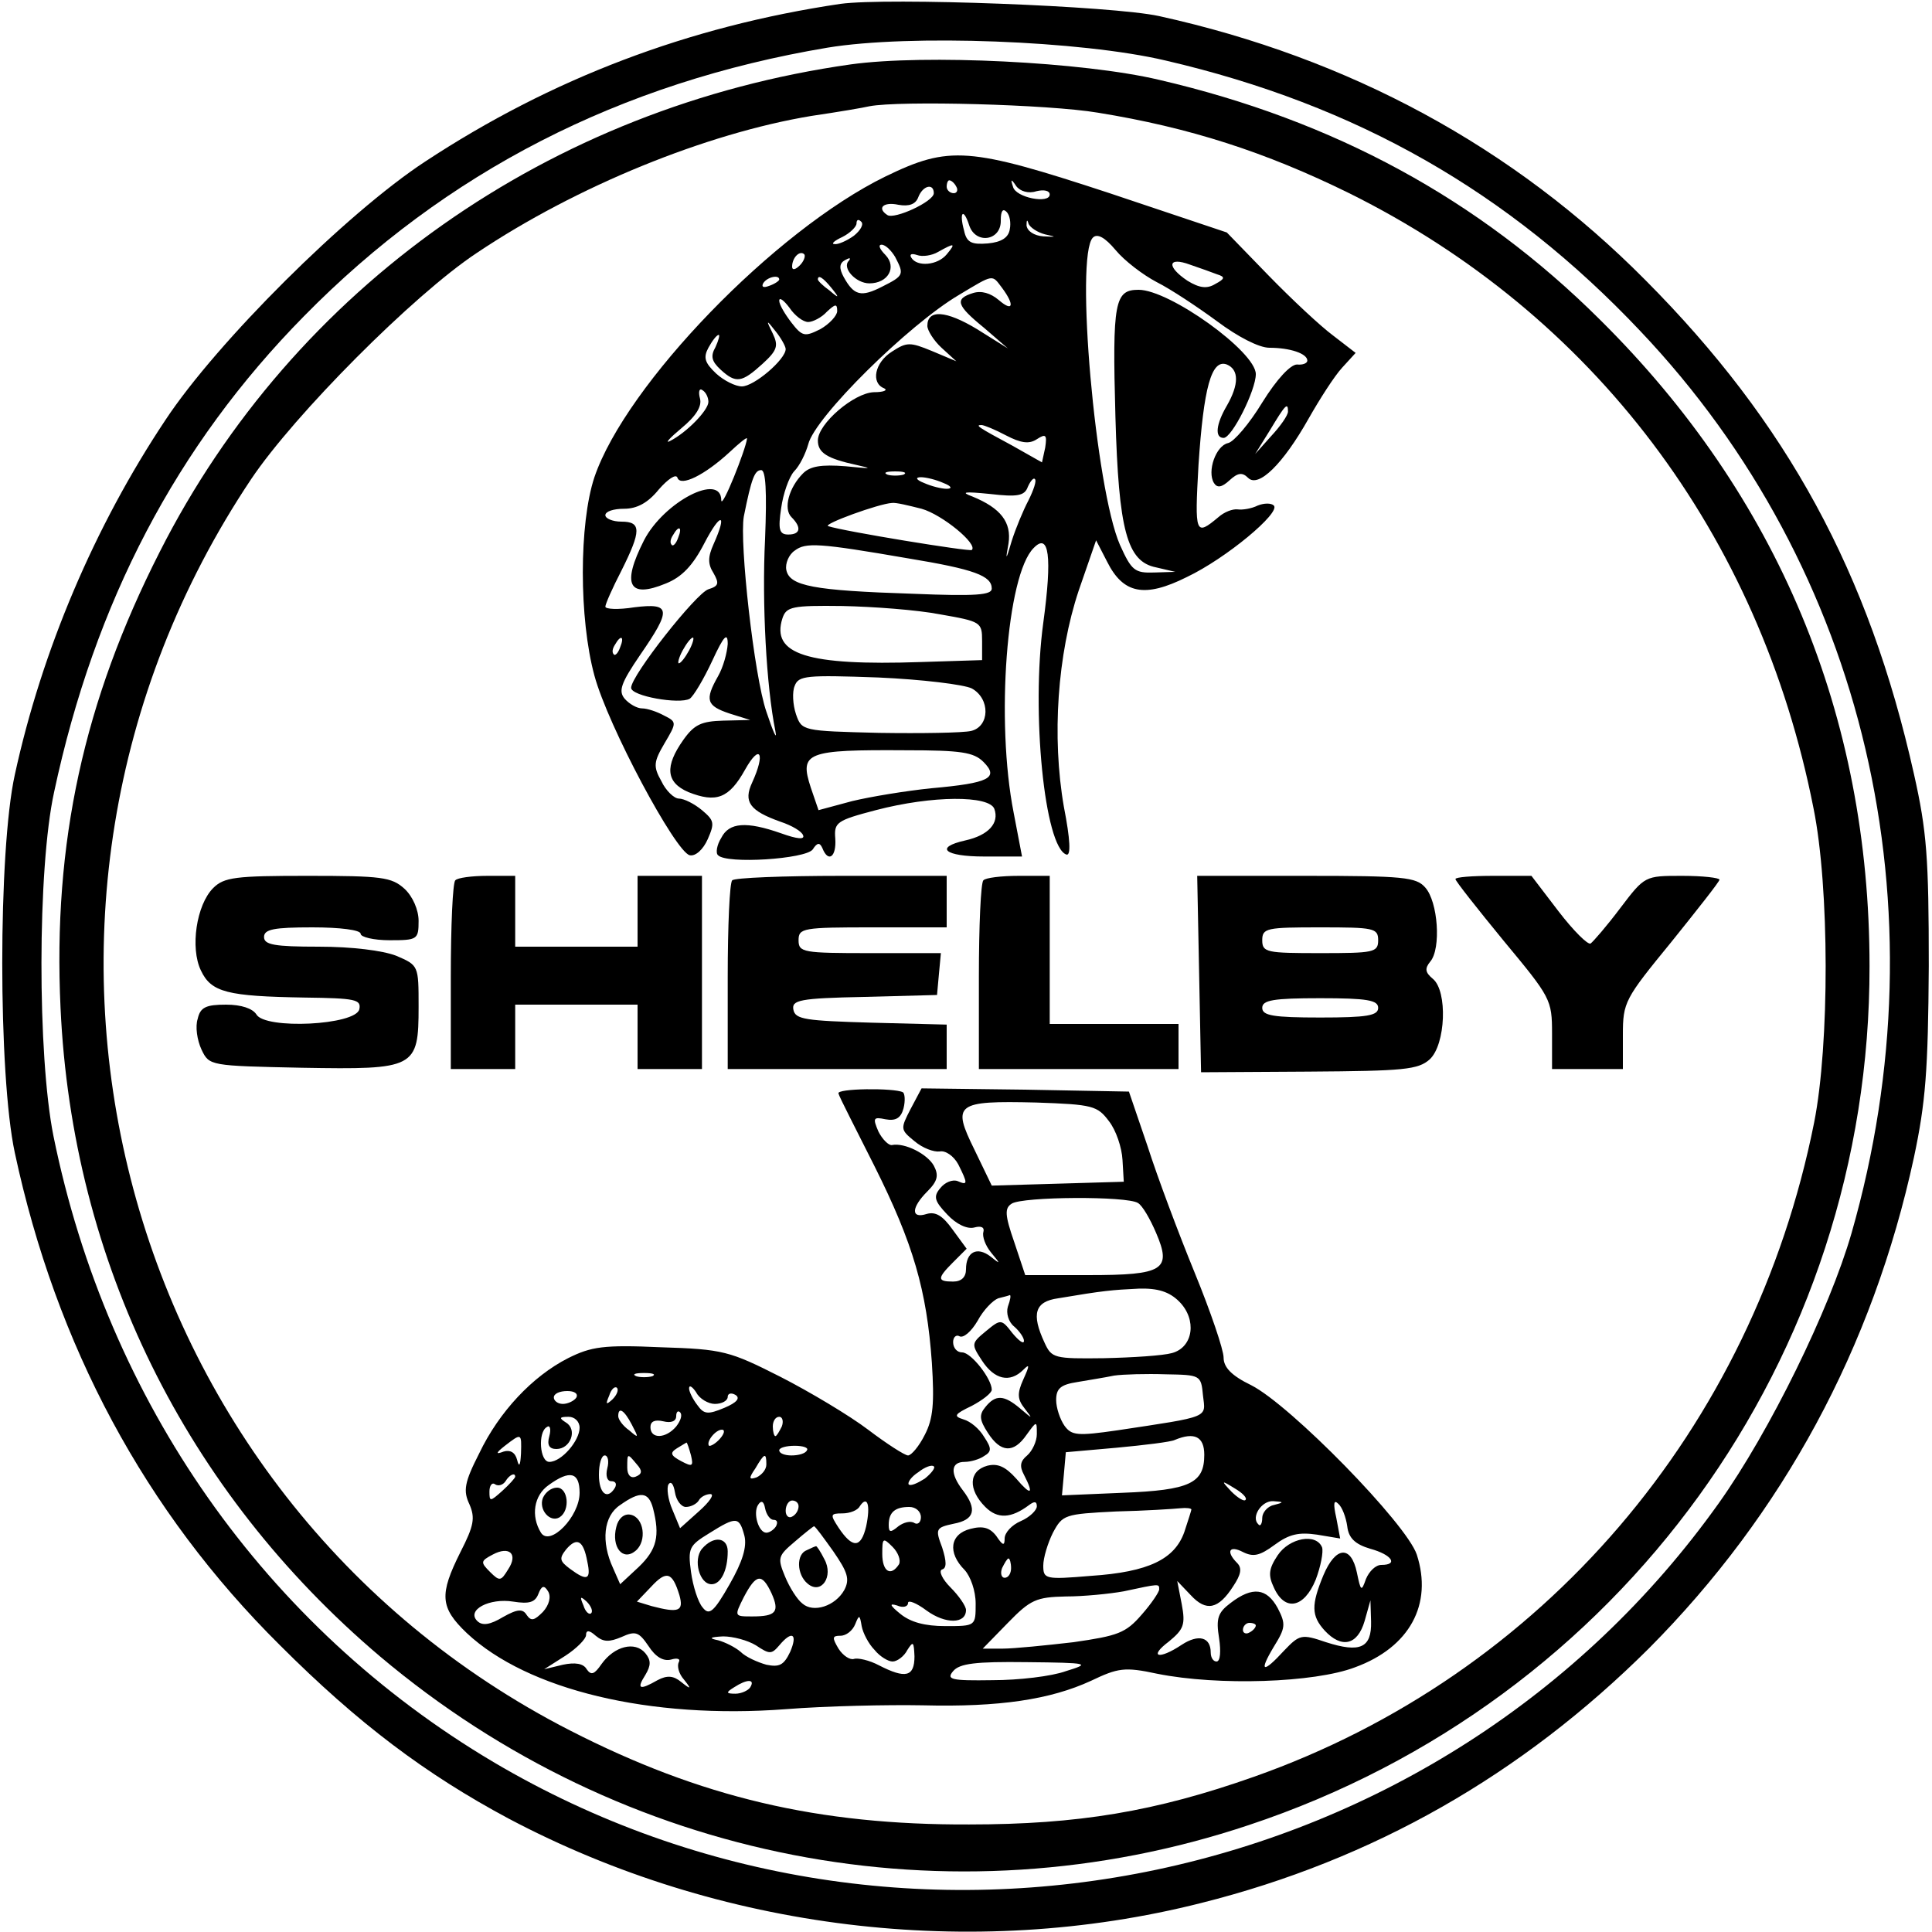 <?xml version="1.0" standalone="no"?>
<!DOCTYPE svg PUBLIC "-//W3C//DTD SVG 20010904//EN"
 "http://www.w3.org/TR/2001/REC-SVG-20010904/DTD/svg10.dtd">
<svg version="1.0" xmlns="http://www.w3.org/2000/svg"
 width="300pt" height="300pt" viewBox="0 0 300 300"
 preserveAspectRatio="xMidYMid meet">
<g transform="translate(0,300) scale(0.1,-0.1)"
fill="#000000" stroke="none">
<path d="M1305 2994 c-236 -35 -449 -116 -645 -245 -122 -80 -323 -280 -403
-401 -110 -165 -192 -358 -234 -551 -26 -118 -26 -466 0 -587 64 -299 202
-557 412 -765 121 -121 226 -200 355 -269 327 -173 719 -221 1075 -131 267 67
498 199 695 395 208 209 348 467 412 763 18 85 22 134 23 297 0 168 -3 209
-23 298 -70 313 -197 546 -417 767 -205 207 -460 345 -755 410 -73 16 -422 29
-495 19z m505 -88 c297 -69 533 -204 737 -420 350 -369 473 -895 328 -1401
-34 -118 -127 -308 -206 -419 -430 -604 -1264 -780 -1903 -402 -354 210 -599
559 -683 972 -25 125 -25 415 1 534 63 295 190 538 388 739 220 224 491 363
813 417 127 21 394 11 525 -20z"/>
<path d="M1321 2900 c-467 -66 -865 -346 -1073 -757 -118 -232 -166 -452 -154
-708 18 -394 194 -751 496 -1007 377 -318 885 -417 1349 -262 578 192 965 727
964 1334 0 389 -142 730 -419 1004 -188 187 -413 309 -684 372 -118 28 -364
40 -479 24z m384 -75 c142 -23 260 -61 390 -125 379 -188 637 -529 721 -955
25 -123 25 -367 1 -488 -95 -476 -422 -858 -870 -1016 -153 -54 -273 -74 -442
-74 -234 -1 -417 42 -620 146 -711 364 -943 1273 -495 1943 67 100 252 286
350 351 155 104 357 186 520 213 41 6 82 13 90 15 47 9 278 3 355 -10z"/>
<path d="M1375 2726 c-172 -84 -403 -323 -452 -467 -24 -72 -24 -220 0 -308
21 -78 126 -274 148 -279 9 -2 21 9 28 25 11 25 10 29 -9 45 -12 10 -28 18
-36 18 -7 0 -20 12 -27 27 -13 23 -12 30 5 59 19 32 19 33 -1 43 -11 6 -26 11
-34 11 -8 0 -20 7 -27 15 -10 12 -6 24 24 68 49 71 48 81 -9 74 -25 -4 -45 -3
-45 1 0 4 11 29 25 56 31 62 31 76 0 76 -14 0 -25 5 -25 10 0 6 13 10 29 10
20 0 37 9 54 30 14 16 27 25 29 18 5 -14 42 4 81 40 15 14 27 24 27 21 -2 -17
-39 -110 -40 -96 0 44 -89 -2 -120 -62 -35 -69 -24 -91 34 -67 25 10 42 28 60
63 25 48 36 47 14 -2 -9 -20 -9 -31 0 -45 9 -16 8 -20 -8 -25 -19 -6 -120
-134 -120 -153 0 -13 75 -26 91 -17 6 4 22 31 35 59 18 39 24 45 24 26 -1 -14
-7 -36 -15 -50 -21 -37 -18 -46 18 -58 l32 -10 -42 -1 c-34 -1 -45 -6 -62 -30
-29 -41 -27 -66 8 -81 43 -17 63 -10 88 35 23 41 32 26 11 -20 -14 -30 -4 -44
44 -61 18 -6 33 -15 35 -21 3 -7 -9 -6 -34 3 -54 19 -81 17 -93 -7 -7 -11 -9
-24 -5 -27 13 -14 136 -6 147 9 7 11 11 11 15 2 9 -23 22 -14 20 15 -2 25 2
28 63 44 88 23 176 23 184 2 8 -22 -9 -41 -45 -49 -49 -11 -32 -25 29 -25 l59
0 -13 68 c-28 142 -11 369 31 411 24 25 29 -13 15 -116 -19 -139 2 -349 36
-360 7 -2 6 23 -4 74 -19 109 -10 237 23 336 l27 78 17 -33 c25 -50 58 -57
124 -24 61 29 146 100 135 111 -4 4 -15 4 -25 0 -10 -5 -24 -7 -31 -6 -8 1
-21 -4 -30 -12 -36 -30 -37 -27 -31 81 8 120 20 165 44 156 19 -8 19 -31 0
-64 -17 -29 -19 -50 -5 -50 13 0 50 74 50 99 0 35 -134 131 -182 131 -37 0
-41 -18 -36 -197 5 -177 18 -225 63 -234 l30 -7 -33 -1 c-30 -1 -35 3 -53 43
-38 87 -70 449 -42 477 7 7 19 0 35 -19 14 -17 43 -39 64 -50 22 -11 64 -39
94 -61 32 -24 65 -41 81 -41 32 0 59 -9 59 -20 0 -4 -7 -7 -16 -6 -10 0 -31
-22 -54 -59 -20 -33 -44 -61 -53 -63 -19 -4 -33 -44 -22 -62 5 -8 12 -7 24 4
13 12 20 13 29 4 16 -16 54 21 94 92 17 30 40 66 52 79 l21 23 -35 27 c-19 14
-64 56 -100 93 l-65 67 -182 61 c-219 72 -249 74 -348 26z m110 -16 c3 -5 1
-10 -4 -10 -6 0 -11 5 -11 10 0 6 2 10 4 10 3 0 8 -4 11 -10z m124 -7 c12 3
21 1 21 -5 0 -15 -53 -5 -57 12 -4 12 -3 13 5 1 6 -8 19 -12 31 -8z m-159 -3
c0 -13 -61 -41 -72 -34 -17 11 -6 21 17 16 17 -3 27 1 31 12 7 18 24 22 24 6z
m118 -56 c-2 -13 -13 -20 -34 -22 -25 -2 -33 1 -37 20 -8 29 -1 36 8 8 10 -30
50 -24 49 8 0 14 3 19 9 13 5 -5 7 -17 5 -27z m55 -8 c18 -4 18 -4 -3 -3 -14
1 -25 8 -26 17 0 8 1 10 3 3 2 -6 14 -14 26 -17z m-297 -2 c-11 -8 -25 -14
-30 -13 -6 0 -1 5 12 11 12 6 22 16 22 21 0 6 3 7 7 3 5 -4 -1 -14 -11 -22z
m64 -33 c14 -27 14 -29 -20 -46 -33 -17 -44 -14 -60 15 -7 13 -7 21 2 26 7 4
10 4 6 -1 -11 -11 11 -35 32 -35 29 0 43 25 25 44 -9 9 -12 16 -6 16 6 0 15
-9 21 -19z m80 4 c-14 -17 -46 -20 -55 -5 -3 5 0 7 9 4 8 -3 23 -1 33 5 25 14
28 14 13 -4z m-228 -17 c-7 -7 -12 -8 -12 -2 0 14 12 26 19 19 2 -3 -1 -11 -7
-17z m648 -14 c13 -4 12 -7 -3 -15 -13 -8 -25 -6 -43 5 -33 22 -31 38 4 25 15
-5 34 -12 42 -15z m-680 -8 c0 -2 -7 -7 -16 -10 -8 -3 -12 -2 -9 4 6 10 25 14
25 6z m81 -13 c13 -16 12 -17 -3 -4 -10 7 -18 15 -18 17 0 8 8 3 21 -13z m265
0 c20 -27 17 -38 -5 -19 -13 11 -27 15 -40 11 -29 -9 -26 -19 17 -54 l37 -32
-48 30 c-48 29 -77 31 -77 5 0 -7 10 -23 22 -34 l23 -21 -38 16 c-34 14 -39
14 -62 -1 -27 -17 -33 -49 -12 -57 6 -3 -1 -6 -16 -6 -31 -1 -87 -49 -87 -75
0 -19 14 -28 60 -38 27 -6 23 -6 -17 -2 -38 3 -55 0 -66 -11 -22 -22 -31 -55
-18 -68 16 -16 14 -27 -5 -27 -14 0 -16 8 -11 41 3 22 12 48 20 57 9 9 18 28
22 42 10 42 156 186 234 232 55 33 51 32 67 11z m-301 -53 c7 0 21 7 29 16 13
12 16 13 16 1 0 -7 -12 -20 -26 -28 -24 -12 -28 -12 -45 10 -10 13 -19 28 -19
34 0 6 7 1 16 -11 8 -12 21 -22 29 -22z m-35 -42 c0 -16 -49 -58 -68 -58 -10
0 -28 9 -40 20 -18 17 -20 25 -12 40 6 11 13 20 16 20 2 0 0 -8 -5 -19 -8 -14
-6 -22 8 -35 24 -22 33 -20 65 9 23 21 25 28 16 47 -11 22 -10 22 4 4 9 -11
16 -24 16 -28z m-120 -82 c0 -13 -34 -48 -60 -61 -8 -4 0 5 18 20 23 19 32 34
29 46 -3 11 -1 17 4 13 5 -3 9 -11 9 -18z m900 -15 c0 -6 -12 -23 -26 -38
l-25 -28 23 37 c24 40 28 44 28 29z m-438 -37 c23 -12 36 -14 48 -6 14 9 16 7
13 -13 l-5 -23 -46 26 c-54 29 -58 32 -48 32 4 0 21 -7 38 -16z m-374 -161
c-5 -100 2 -229 16 -298 3 -16 -3 -3 -14 30 -19 55 -42 263 -35 303 12 60 17
72 27 72 7 0 9 -32 6 -107z m215 100 c-7 -2 -19 -2 -25 0 -7 3 -2 5 12 5 14 0
19 -2 13 -5z m62 -13 c13 -5 14 -9 5 -9 -8 0 -24 4 -35 9 -13 5 -14 9 -5 9 8
0 24 -4 35 -9z m132 -27 c-8 -15 -20 -44 -26 -63 -9 -31 -10 -31 -5 -4 5 33
-12 55 -56 73 -19 7 -13 8 27 4 43 -5 54 -3 59 11 4 9 9 15 11 12 3 -2 -2 -17
-10 -33z m-166 -13 c32 -9 88 -55 78 -64 -3 -3 -199 29 -223 37 -9 3 79 35 99
36 6 1 26 -4 46 -9z m-378 -45 c-3 -9 -8 -14 -10 -11 -3 3 -2 9 2 15 9 16 15
13 8 -4z m357 -32 c103 -17 130 -27 130 -47 0 -10 -25 -12 -122 -8 -155 5
-192 12 -197 37 -2 10 4 24 13 30 17 13 37 12 176 -12z m50 -87 c63 -11 65
-12 65 -41 l0 -30 -95 -3 c-177 -6 -233 12 -215 68 6 18 15 20 93 19 48 -1
116 -6 152 -13z m-497 -51 c-3 -9 -8 -14 -10 -11 -3 3 -2 9 2 15 9 16 15 13 8
-4z m107 -5 c-6 -11 -13 -20 -16 -20 -2 0 0 9 6 20 6 11 13 20 16 20 2 0 0 -9
-6 -20z m439 -59 c29 -16 28 -59 -1 -66 -13 -3 -77 -4 -143 -3 -119 3 -120 3
-129 29 -5 15 -6 35 -2 44 6 16 18 17 130 13 68 -3 133 -11 145 -17z m18 -114
c25 -25 9 -33 -81 -41 -39 -4 -94 -13 -123 -20 l-52 -14 -12 35 c-18 55 -7 59
148 58 85 0 105 -3 120 -18z"/>
<path d="M331 1621 c-26 -26 -36 -93 -19 -128 16 -34 41 -40 161 -42 79 -1 88
-3 85 -18 -5 -25 -147 -32 -160 -8 -6 9 -23 15 -47 15 -31 0 -40 -4 -44 -22
-4 -12 -1 -33 6 -48 12 -25 13 -25 156 -28 176 -3 181 -1 181 95 0 64 0 64
-35 79 -21 8 -68 14 -120 14 -69 0 -85 3 -85 15 0 12 15 15 75 15 43 0 75 -4
75 -10 0 -5 20 -10 45 -10 43 0 45 1 45 30 0 17 -9 38 -22 50 -20 18 -35 20
-150 20 -112 0 -130 -2 -147 -19z"/>
<path d="M707 1633 c-4 -3 -7 -71 -7 -150 l0 -143 50 0 50 0 0 50 0 50 95 0
95 0 0 -50 0 -50 50 0 50 0 0 150 0 150 -50 0 -50 0 0 -55 0 -55 -95 0 -95 0
0 55 0 55 -43 0 c-24 0 -47 -3 -50 -7z"/>
<path d="M1137 1633 c-4 -3 -7 -71 -7 -150 l0 -143 170 0 170 0 0 35 0 34
-117 3 c-102 3 -118 5 -121 20 -3 15 9 18 110 20 l113 3 3 33 3 32 -110 0
c-104 0 -111 1 -111 20 0 19 7 20 115 20 l115 0 0 40 0 40 -163 0 c-90 0 -167
-3 -170 -7z"/>
<path d="M1527 1633 c-4 -3 -7 -71 -7 -150 l0 -143 155 0 155 0 0 35 0 35
-100 0 -100 0 0 115 0 115 -48 0 c-27 0 -52 -3 -55 -7z"/>
<path d="M1862 1488 l3 -153 167 1 c148 1 170 3 188 19 25 23 28 106 5 125
-12 10 -13 16 -4 27 17 20 12 93 -8 115 -14 16 -34 18 -185 18 l-169 0 3 -152z
m278 52 c0 -19 -7 -20 -90 -20 -83 0 -90 1 -90 20 0 19 7 20 90 20 83 0 90 -1
90 -20z m0 -105 c0 -12 -17 -15 -90 -15 -73 0 -90 3 -90 15 0 12 17 15 90 15
73 0 90 -3 90 -15z"/>
<path d="M2260 1635 c0 -3 34 -46 75 -96 73 -88 75 -91 75 -144 l0 -55 55 0
55 0 0 53 c0 51 3 56 75 144 41 51 75 94 75 97 0 3 -26 6 -58 6 -58 0 -58 0
-96 -50 -21 -28 -42 -52 -46 -55 -4 -3 -27 20 -50 50 l-42 55 -59 0 c-33 0
-59 -2 -59 -5z"/>
<path d="M1302 1302 c1 -5 27 -55 56 -113 60 -120 81 -192 89 -305 4 -63 2
-87 -11 -112 -9 -18 -21 -32 -26 -32 -5 0 -33 18 -62 40 -29 22 -91 59 -136
82 -79 40 -89 43 -186 46 -89 4 -108 1 -144 -17 -55 -28 -107 -83 -138 -148
-23 -45 -25 -58 -15 -79 9 -21 7 -33 -14 -74 -33 -66 -32 -86 10 -126 94 -88
284 -134 495 -118 63 5 159 7 213 6 119 -3 198 9 261 38 42 20 52 22 103 11
95 -19 244 -14 307 10 85 31 121 98 96 175 -16 48 -196 232 -257 263 -31 15
-43 28 -43 43 0 12 -20 71 -45 132 -25 61 -58 149 -73 196 l-29 85 -161 3
-161 2 -17 -32 c-16 -31 -16 -32 6 -50 13 -11 30 -17 39 -16 9 2 22 -7 29 -20
15 -30 15 -33 -1 -26 -8 3 -20 -2 -27 -11 -11 -13 -9 -20 11 -41 14 -15 31
-23 42 -20 11 3 16 0 14 -7 -2 -7 3 -21 12 -32 15 -18 15 -19 -1 -6 -21 16
-38 7 -38 -20 0 -12 -7 -19 -20 -19 -25 0 -25 5 0 30 l21 21 -22 30 c-15 21
-26 28 -40 24 -25 -8 -24 10 1 35 16 16 18 25 10 40 -10 18 -45 36 -65 32 -5
-1 -15 9 -21 21 -9 21 -8 23 11 19 16 -3 24 2 28 17 3 12 2 23 -1 25 -14 7
-104 6 -100 -2z m420 -43 c11 -14 20 -41 21 -60 l2 -34 -102 -3 -103 -3 -27
56 c-35 71 -29 76 96 73 88 -3 95 -5 113 -29z m45 -127 c7 -4 19 -25 28 -46
25 -58 12 -66 -105 -66 l-98 0 -17 51 c-15 43 -15 53 -4 60 17 11 179 12 196
1z m64 -153 c28 -28 22 -71 -11 -80 -14 -4 -61 -7 -106 -8 -77 -1 -81 0 -92
24 -21 45 -15 64 21 69 71 12 84 13 125 15 30 1 48 -5 63 -20z m-266 -8 c-3
-10 1 -24 10 -31 8 -7 15 -17 15 -22 0 -6 -8 0 -18 12 -17 22 -18 22 -41 3
-23 -19 -23 -20 -6 -46 19 -29 43 -35 64 -14 10 10 10 7 0 -15 -10 -22 -9 -31
2 -45 13 -17 13 -17 -7 0 -25 21 -38 22 -54 2 -10 -12 -9 -20 4 -40 20 -31 40
-32 60 -3 16 22 16 22 16 1 0 -11 -7 -26 -15 -33 -11 -9 -12 -17 -5 -30 16
-31 11 -33 -12 -6 -17 19 -29 24 -45 20 -29 -8 -30 -37 -3 -64 19 -19 40 -18
68 3 8 6 12 6 12 -2 0 -6 -11 -17 -25 -23 -14 -6 -25 -18 -25 -27 0 -12 -3
-11 -13 4 -10 13 -21 16 -40 11 -32 -8 -36 -37 -9 -64 9 -10 17 -32 17 -52 0
-35 0 -35 -47 -35 -32 0 -54 6 -70 19 -16 13 -18 17 -5 13 9 -4 17 -2 17 4 0
5 13 0 29 -12 29 -21 61 -21 61 1 0 6 -11 22 -24 35 -13 13 -19 26 -13 28 7 2
7 12 0 34 -11 29 -10 31 18 37 32 6 37 22 14 52 -20 26 -19 44 3 44 9 0 23 4
30 9 12 7 12 12 0 30 -7 12 -21 24 -32 27 -16 5 -14 8 13 21 17 9 31 20 31 25
0 17 -32 58 -46 58 -8 0 -14 7 -14 16 0 8 5 12 10 9 6 -3 18 7 28 24 9 17 24
32 32 35 8 2 16 4 18 5 2 0 1 -7 -3 -18z m-552 -108 c-7 -2 -19 -2 -25 0 -7 3
-2 5 12 5 14 0 19 -2 13 -5z m855 -30 c4 -35 13 -32 -133 -54 -62 -9 -71 -8
-82 7 -7 10 -13 28 -13 40 0 18 7 24 33 28 17 3 43 7 57 10 14 2 50 3 80 2 54
-1 55 -1 58 -33z m-917 -6 c-10 -9 -11 -8 -5 6 3 10 9 15 12 12 3 -3 0 -11 -7
-18z m159 -7 c11 0 20 5 20 11 0 5 5 7 12 3 8 -5 2 -12 -17 -20 -26 -11 -32
-10 -42 4 -7 9 -13 21 -13 26 0 6 5 3 11 -6 5 -10 19 -18 29 -18z m-215 10
c-3 -5 -13 -10 -21 -10 -8 0 -14 5 -14 10 0 6 9 10 21 10 11 0 17 -4 14 -10z
m86 -42 c11 -21 11 -22 -4 -9 -10 7 -17 17 -17 22 0 15 9 10 21 -13z m69 -3
c-16 -19 -40 -20 -40 -1 0 9 7 12 20 9 12 -3 20 0 20 8 0 7 3 9 6 6 4 -4 1
-13 -6 -22z m-150 -2 c0 -20 -28 -53 -47 -53 -15 0 -18 46 -4 54 5 4 7 -3 4
-14 -4 -14 0 -20 11 -20 22 0 33 30 15 41 -11 7 -11 9 4 9 9 0 17 -7 17 -17z
m314 2 c-4 -8 -8 -15 -10 -15 -2 0 -4 7 -4 15 0 8 4 15 10 15 5 0 7 -7 4 -15z
m-96 -19 c-7 -8 -15 -12 -17 -11 -5 6 10 25 20 25 5 0 4 -6 -3 -14z m-309 -23
c-1 -19 -3 -22 -6 -10 -3 12 -11 16 -21 13 -13 -5 -12 -2 2 9 26 20 26 20 25
-12z m1061 -2 c0 -44 -22 -55 -127 -59 l-94 -4 3 33 3 34 79 7 c43 4 84 9 90
12 31 13 46 5 46 -23z m-797 -1 c4 -17 2 -18 -15 -9 -17 9 -18 13 -7 20 8 5
15 9 15 9 1 0 4 -9 7 -20z m180 8 c-2 -5 -13 -8 -24 -8 -10 0 -19 3 -19 8 0 4
11 7 24 7 13 0 22 -3 19 -7z m-310 -28 c-3 -12 0 -20 6 -20 7 0 9 -4 6 -10
-12 -20 -25 -9 -25 20 0 17 4 30 9 30 5 0 7 -9 4 -20z m46 6 c9 -10 8 -15 -2
-19 -8 -3 -13 3 -13 14 0 23 0 23 15 5z m201 0 c0 -8 -7 -16 -15 -20 -12 -4
-13 -2 -2 14 14 24 17 25 17 6z m246 -22 c-11 -7 -22 -12 -25 -9 -2 3 4 12 15
19 10 8 21 12 24 9 3 -2 -4 -11 -14 -19z m-636 3 c0 -2 -9 -12 -20 -22 -19
-17 -20 -17 -20 -1 0 9 4 15 9 11 5 -3 12 -1 16 5 6 10 15 14 15 7z m100 -25
c0 -37 -46 -84 -60 -62 -16 26 -11 58 12 74 33 24 48 20 48 -12z m165 -22 c8
0 17 5 20 10 3 6 12 10 18 10 7 0 -1 -12 -18 -27 l-29 -26 -12 29 c-7 16 -9
34 -6 39 4 6 8 0 10 -12 2 -13 10 -23 17 -23z m869 11 c-2 -3 -12 3 -22 13
-16 17 -16 18 5 5 12 -7 20 -15 17 -18z m-920 -13 c11 -43 6 -64 -22 -91 l-29
-27 -11 25 c-19 41 -15 81 11 98 31 22 44 21 51 -5z m187 -18 c6 0 7 -4 4 -10
-3 -5 -10 -10 -15 -10 -12 0 -21 30 -13 43 5 8 9 6 11 -5 2 -10 8 -18 13 -18z
m39 21 c0 -6 -4 -13 -10 -16 -5 -3 -10 1 -10 9 0 9 5 16 10 16 6 0 10 -4 10
-9z m105 -31 c-8 -34 -21 -35 -43 -2 -13 20 -13 22 6 22 12 0 24 5 27 11 12
18 17 2 10 -31z m633 33 c-10 -2 -18 -12 -18 -20 0 -9 -3 -14 -6 -10 -12 11 5
37 23 36 17 -1 17 -2 1 -6z m114 -33 c2 -18 12 -28 36 -35 33 -9 44 -25 17
-25 -9 0 -19 -10 -24 -22 -7 -20 -8 -19 -14 10 -9 43 -33 41 -52 -4 -19 -46
-19 -63 2 -86 26 -28 51 -23 62 15 l9 32 1 -33 c1 -41 -17 -49 -70 -32 -38 13
-41 12 -65 -13 -33 -36 -40 -34 -16 6 18 29 19 35 6 60 -17 31 -39 34 -73 8
-20 -15 -23 -24 -18 -55 3 -20 2 -36 -4 -36 -5 0 -9 6 -9 14 0 24 -19 29 -45
12 -36 -24 -52 -19 -20 5 23 19 26 26 20 58 l-7 36 21 -22 c24 -26 43 -22 66
14 12 18 14 28 6 36 -18 18 -12 28 9 17 16 -8 26 -6 49 11 23 17 38 20 66 16
l36 -6 -6 32 c-5 22 -4 29 3 22 6 -5 12 -21 14 -35z m-662 14 c0 -8 -5 -12
-10 -9 -6 4 -17 1 -25 -5 -12 -10 -15 -10 -15 2 0 20 10 28 32 28 10 0 18 -7
18 -16z m420 12 c0 -1 -5 -17 -11 -35 -15 -42 -55 -62 -145 -68 -71 -6 -74 -5
-74 16 0 12 7 35 15 51 15 28 18 29 98 33 45 1 90 4 100 5 9 1 17 0 17 -2z
m-694 -41 c4 -17 -3 -40 -23 -75 -25 -44 -32 -49 -42 -36 -7 8 -15 33 -18 55
-5 37 -3 41 28 60 43 27 47 26 55 -4z m138 -24 c22 -32 26 -43 17 -60 -14 -25
-48 -36 -65 -21 -8 6 -20 25 -27 42 -12 29 -11 32 15 54 15 13 29 24 30 24 2
0 15 -18 30 -39z m-382 -16 c6 -28 0 -31 -27 -11 -16 12 -17 16 -6 30 17 20
27 14 33 -19z m484 -4 c-13 -20 -26 -11 -26 16 0 25 1 26 16 11 9 -9 13 -21
10 -27z m-607 -8 c-11 -18 -13 -19 -28 -4 -15 15 -15 17 4 27 26 14 40 1 24
-23z m781 2 c0 -8 -4 -15 -10 -15 -5 0 -7 7 -4 15 4 8 8 15 10 15 2 0 4 -7 4
-15z m-515 -42 c7 -25 -1 -28 -43 -17 l-23 7 22 23 c24 26 33 23 44 -13z m143
3 c13 -29 7 -36 -30 -36 -28 0 -28 0 -13 30 19 36 28 38 43 6z m-355 -29 c-13
-13 -18 -15 -25 -5 -6 10 -14 10 -37 -3 -20 -12 -32 -14 -40 -6 -17 17 19 36
56 30 25 -4 34 -1 39 12 5 13 9 14 15 4 5 -8 2 -21 -8 -32z m957 35 c0 -4 -12
-22 -27 -39 -25 -29 -37 -33 -106 -43 -43 -5 -93 -10 -110 -10 l-31 0 39 40
c35 36 44 40 90 41 27 0 68 4 90 8 56 12 55 12 55 3z m-882 -37 c-3 -3 -9 2
-12 12 -6 14 -5 15 5 6 7 -7 10 -15 7 -18z m440 -57 c8 -10 21 -18 28 -18 7 0
18 8 23 18 9 14 10 13 11 -10 0 -32 -14 -35 -55 -14 -15 8 -33 12 -39 10 -6
-2 -17 5 -24 16 -10 17 -10 20 3 20 9 0 19 8 23 18 6 15 7 15 10 -3 2 -11 11
-28 20 -37z m592 38 c0 -3 -4 -8 -10 -11 -5 -3 -10 -1 -10 4 0 6 5 11 10 11 6
0 10 -2 10 -4z m-985 -18 c22 10 27 8 42 -14 11 -17 23 -24 35 -21 10 3 15 1
12 -4 -3 -6 0 -18 8 -27 12 -15 11 -16 -4 -4 -12 10 -22 11 -37 3 -28 -16 -33
-14 -19 8 9 15 9 23 0 34 -16 19 -48 11 -68 -17 -11 -16 -16 -18 -23 -8 -5 9
-18 11 -37 7 l-29 -7 33 21 c17 11 32 26 32 32 0 8 5 8 15 -1 12 -10 21 -10
40 -2z m209 -13 c21 -14 24 -14 36 0 20 24 29 18 17 -10 -10 -21 -17 -24 -37
-20 -14 4 -32 12 -40 20 -8 7 -24 15 -35 18 -15 3 -13 5 8 6 15 0 38 -6 51
-14z m481 -40 c-22 -8 -73 -14 -114 -14 -64 -1 -72 1 -61 14 10 12 35 15 114
14 98 -1 100 -2 61 -14z m-490 -25 c-3 -5 -14 -10 -23 -10 -15 0 -15 2 -2 10
20 13 33 13 25 0z"/>
<path d="M843 674 c-7 -18 11 -39 26 -30 17 11 13 46 -4 46 -9 0 -18 -7 -22
-16z"/>
<path d="M957 629 c-8 -31 10 -54 30 -37 18 15 13 52 -8 56 -10 2 -19 -6 -22
-19z"/>
<path d="M1984 585 c-14 -21 -15 -31 -6 -50 17 -38 47 -32 65 12 8 21 12 43
10 50 -9 23 -51 15 -69 -12z"/>
<path d="M1090 595 c-14 -17 -4 -55 15 -55 14 0 25 21 25 51 0 22 -22 25 -40
4z"/>
<path d="M1253 593 c-17 -6 -16 -38 1 -52 21 -18 41 11 26 38 -6 12 -12 21
-13 20 -1 0 -8 -3 -14 -6z"/>
</g>
</svg>
